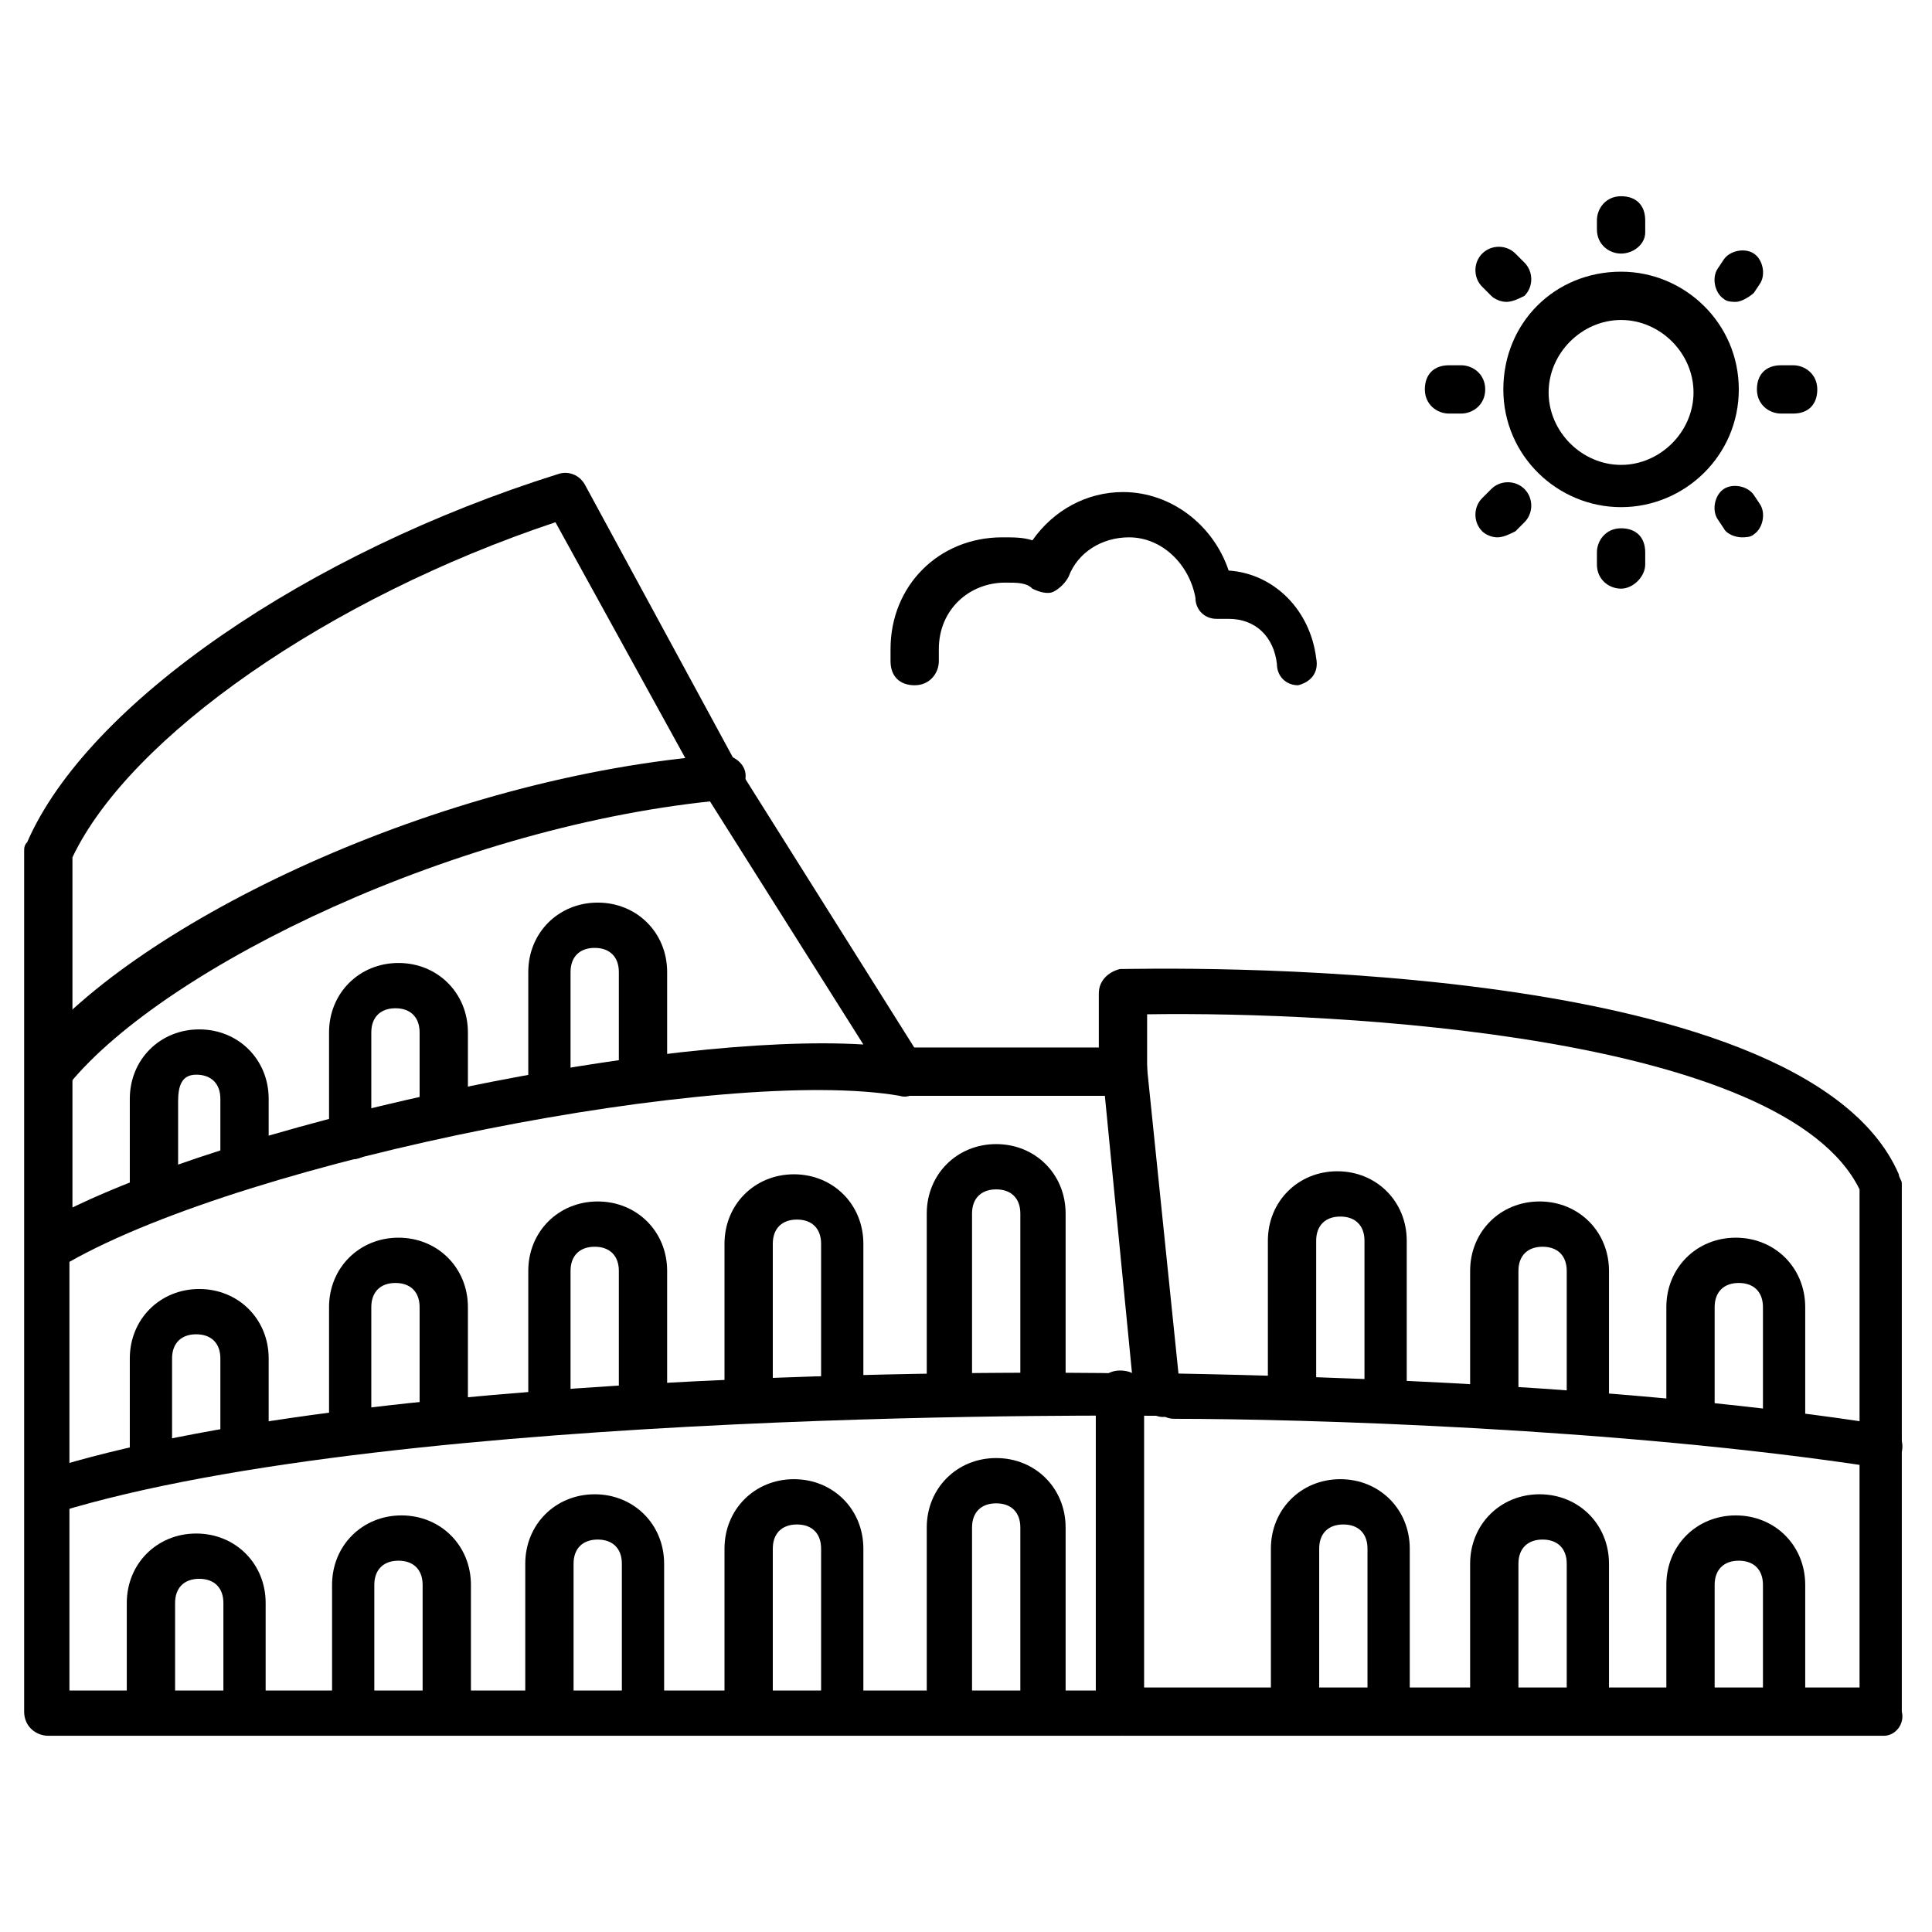 <svg id="Layer_1" height="512" viewBox="0 0 64 64" width="512" xmlns="http://www.w3.org/2000/svg"><g><g><g><g><path d="m43 22.7c-.4 0-.7-.3-.7-.7-.1-.9-.7-1.5-1.6-1.5h-.4c-.4 0-.7-.3-.7-.7-.2-1.1-1.1-2-2.2-2-.9 0-1.7.5-2 1.3-.1.2-.3.4-.5.5s-.5 0-.7-.1c-.2-.2-.5-.2-.9-.2-1.2 0-2.2.9-2.2 2.2v.4c0 .4-.3.8-.8.8s-.8-.3-.8-.8v-.4c0-2.1 1.6-3.7 3.7-3.7.4 0 .7 0 1 .1.7-1 1.8-1.6 3-1.6 1.6 0 3 1.1 3.5 2.6 1.5.1 2.7 1.3 2.9 2.9.1.5-.2.8-.6.9z"/></g><g><g><path d="m53.7 16.8c-2.1 0-3.9-1.7-3.9-3.9s1.7-3.9 3.9-3.9c2.1 0 3.9 1.7 3.9 3.9s-1.8 3.9-3.9 3.9zm0-6.2c-1.3 0-2.4 1.1-2.4 2.4s1.1 2.4 2.4 2.4 2.4-1.1 2.4-2.4-1.1-2.4-2.4-2.4z"/></g><g><g><g><g><path d="m53.7 8.4c-.4 0-.8-.3-.8-.8v-.3c0-.4.3-.8.8-.8s.8.3.8.8v.4c0 .4-.4.7-.8.7z"/></g></g><g><g><path d="m53.7 19.5c-.4 0-.8-.3-.8-.8v-.4c0-.4.3-.8.8-.8s.8.3.8.8v.4c0 .4-.4.8-.8.8z"/></g></g></g><g><g><g><path d="m59.4 13.7h-.4c-.4 0-.8-.3-.8-.8s.3-.8.8-.8h.4c.4 0 .8.3.8.8s-.3.8-.8.8z"/></g></g><g><g><path d="m48.4 13.7h-.4c-.4 0-.8-.3-.8-.8s.3-.8.8-.8h.4c.4 0 .8.3.8.8s-.4.8-.8.8z"/></g></g></g></g><g><g><g><g><path d="m57.5 10c-.1 0-.3 0-.4-.1-.3-.2-.4-.7-.2-1l.2-.3c.2-.3.7-.4 1-.2s.4.7.2 1l-.2.3c-.1.1-.4.3-.6.3z"/></g></g><g><g><path d="m49.6 17.8c-.2 0-.4-.1-.5-.2-.3-.3-.3-.8 0-1.1l.3-.3c.3-.3.8-.3 1.1 0s.3.8 0 1.1l-.3.3c-.2.1-.4.2-.6.2z"/></g></g></g><g><g><g><path d="m57.7 17.8c-.2 0-.5-.1-.6-.3l-.2-.3c-.2-.3-.1-.8.2-1s.8-.1 1 .2l.2.3c.2.3.1.8-.2 1-.1.1-.3.1-.4.1z"/></g></g><g><g><path d="m49.9 10c-.2 0-.4-.1-.5-.2l-.3-.3c-.3-.3-.3-.8 0-1.1s.8-.3 1.1 0l.3.3c.3.3.3.8 0 1.1-.2.1-.4.2-.6.2z"/></g></g></g></g></g></g></g><g><g><path d="m1.7 36.1c-.2 0-.3-.1-.5-.2-.3-.3-.4-.7-.1-1.1 3.4-4.2 13.4-9.1 22.8-9.8.4 0 .8.3.8.7s-.3.8-.7.8c-8.8.8-18.5 5.5-21.7 9.4-.1.2-.3.2-.6.2z"/></g><g><path d="m37.1 57.5h-35.5c-.4 0-.8-.3-.8-.8v-28.5c0-.1 0-.2.1-.3 2-4.6 9.3-9.6 17.6-12.2.3-.1.7 0 .9.4l5.1 9.4 6.1 9.7c.2.3.2.6 0 .8s-.5.4-.8.3c-5.8-1-21.5 2.1-27.5 5.5v14.2h34v-9.8c0-.4.3-.8.8-.8s.8.3.8.8v10.6c0 .3-.3.7-.8.7zm-34.7-29.1v11.6c6.2-3 19.6-5.8 26.2-5.4l-5.3-8.4-4.9-8.9c-7.5 2.5-14.1 7.1-16 11.1z"/></g><g><g><path d="m8.2 57.3c-.4 0-.8-.3-.8-.8v-3.4c0-.5-.3-.8-.8-.8s-.8.3-.8.8v3.4c0 .4-.3.8-.8.8s-.8-.3-.8-.8v-3.4c0-1.3 1-2.3 2.3-2.3s2.3 1 2.3 2.3v3.4c.2.4-.1.8-.6.8z"/></g><g><path d="m34.6 57.3c-.4 0-.8-.3-.8-.8v-5.9c0-.5-.3-.8-.8-.8s-.8.3-.8.8v5.9c0 .4-.3.8-.7.8s-.8-.3-.8-.8v-5.9c0-1.3 1-2.3 2.3-2.3s2.3 1 2.3 2.3v5.9c.1.4-.3.8-.7.8z"/></g><g><path d="m14.8 57.3c-.4 0-.8-.3-.8-.8v-4c0-.5-.3-.8-.8-.8s-.8.3-.8.8v4c0 .4-.3.8-.8.8s-.6-.4-.6-.8v-4c0-1.3 1-2.3 2.3-2.3s2.3 1 2.3 2.3v4c0 .4-.3.8-.8.8z"/></g><g><path d="m21.4 57.3c-.4 0-.8-.3-.8-.8v-4.7c0-.5-.3-.8-.8-.8s-.8.3-.8.8v4.7c0 .4-.3.8-.8.8s-.8-.3-.8-.8v-4.7c0-1.3 1-2.3 2.3-2.3s2.3 1 2.3 2.3v4.7c.2.4-.2.8-.6.8z"/></g><g><path d="m28 57.3c-.4 0-.8-.3-.8-.8v-5.2c0-.5-.3-.8-.8-.8s-.8.3-.8.8v5.2c0 .4-.3.8-.8.8s-.8-.3-.8-.8v-5.2c0-1.3 1-2.3 2.3-2.3s2.3 1 2.3 2.3v5.2c.2.4-.2.8-.6.8z"/></g></g><g><g><path d="m5.1 49c-.4 0-.8-.3-.8-.8v-3.2c0-1.3 1-2.3 2.3-2.3s2.3 1 2.3 2.3v2.6c0 .4-.3.8-.8.8s-.8-.3-.8-.8v-2.6c0-.5-.3-.8-.8-.8s-.8.3-.8.8v3.2c.2.5-.1.8-.6.8z"/></g><g><path d="m11.7 48c-.4 0-.8-.3-.8-.8v-3.9c0-1.3 1-2.3 2.3-2.3s2.3 1 2.3 2.3v3.5c0 .4-.3.8-.8.8s-.8-.3-.8-.8v-3.5c0-.5-.3-.8-.8-.8s-.8.3-.8.8v3.9c.2.4-.2.8-.6.8z"/></g><g><path d="m18.3 47.4c-.4 0-.8-.3-.8-.8v-4.5c0-1.3 1-2.3 2.3-2.3s2.3 1 2.3 2.3v4.3c0 .4-.3.8-.8.8s-.8-.3-.8-.8v-4.3c0-.5-.3-.8-.8-.8s-.8.3-.8.8v4.5c.2.5-.2.8-.6.8z"/></g><g><path d="m28 47c-.4 0-.8-.3-.8-.8v-5c0-.5-.3-.8-.8-.8s-.8.3-.8.8v5c0 .4-.3.8-.8.8s-.8-.3-.8-.8v-5c0-1.3 1-2.3 2.3-2.3s2.3 1 2.3 2.3v5c.2.5-.2.8-.6.8z"/></g><g><path d="m34.6 46.9c-.4 0-.8-.3-.8-.8v-5.9c0-.5-.3-.8-.8-.8s-.8.3-.8.8v5.9c0 .4-.3.8-.7.8s-.8-.3-.8-.8v-5.9c0-1.3 1-2.3 2.3-2.3s2.3 1 2.3 2.3v5.9c.1.5-.3.8-.7.8z"/></g></g><g><g><path d="m5.1 40.3c-.4 0-.8-.3-.8-.8v-3.1c0-1.3 1-2.3 2.3-2.3s2.3 1 2.3 2.3v2c0 .4-.3.8-.8.8s-.8-.3-.8-.8v-2c0-.5-.3-.8-.8-.8s-.6.4-.6.9v3.1c0 .4-.3.7-.8.7z"/></g><g><path d="m11.7 38.4c-.4 0-.8-.3-.8-.8v-3.4c0-1.3 1-2.3 2.3-2.3s2.3 1 2.3 2.3v2.6c0 .4-.3.8-.8.8s-.8-.3-.8-.8v-2.6c0-.5-.3-.8-.8-.8s-.8.3-.8.8v3.4c.2.4-.2.8-.6.8z"/></g><g><path d="m18.3 36.9c-.4 0-.8-.3-.8-.8v-3.9c0-1.3 1-2.3 2.3-2.3s2.3 1 2.3 2.3v3.4c0 .4-.3.8-.8.8s-.8-.3-.8-.8v-3.4c0-.5-.3-.8-.8-.8s-.8.3-.8.8v3.9c.2.5-.2.8-.6.8z"/></g></g><g><path d="m1.7 50.1c-.3 0-.6-.2-.7-.5-.1-.4.1-.8.5-.9 10.5-3.3 31.5-3.3 36-3.2l-.9-9.2h-6.6c-.4 0-.8-.3-.8-.8s.3-.8.8-.8h7.3c.4 0 .7.3.7.7l1.1 10.7c0 .2 0 .4-.2.6-.1.2-.3.3-.6.2-.2 0-25-.3-36.4 3.2 0 0-.1 0-.2 0z"/></g><g><g><path d="m59.2 57.3c-.4 0-.8-.3-.8-.8v-4c0-.5-.3-.8-.8-.8s-.8.3-.8.8v4c0 .4-.3.8-.8.8s-.8-.3-.8-.8v-4c0-1.3 1-2.3 2.3-2.3s2.3 1 2.3 2.3v4c.2.4-.1.8-.6.8z"/></g><g><path d="m52.7 57.3c-.4 0-.8-.3-.8-.8v-4.7c0-.5-.3-.8-.8-.8s-.8.3-.8.8v4.7c0 .4-.3.8-.8.8s-.8-.3-.8-.8v-4.7c0-1.3 1-2.3 2.3-2.3s2.3 1 2.3 2.3v4.7c.1.4-.2.8-.6.8z"/></g><g><path d="m46.1 57.3c-.4 0-.8-.3-.8-.8v-5.2c0-.5-.3-.8-.8-.8s-.8.3-.8.8v5.2c0 .4-.3.8-.8.8s-.8-.3-.8-.8v-5.2c0-1.3 1-2.3 2.3-2.3s2.3 1 2.3 2.3v5.2c.1.4-.2.8-.6.8z"/></g><g><g><path d="m59.2 48c-.4 0-.8-.3-.8-.8v-3.9c0-.5-.3-.8-.8-.8s-.8.3-.8.8v3.5c0 .4-.3.8-.8.8s-.8-.3-.8-.8v-3.5c0-1.3 1-2.3 2.3-2.3s2.3 1 2.3 2.3v3.9c.2.4-.1.8-.6.8z"/></g><g><path d="m52.7 47.4c-.4 0-.8-.3-.8-.8v-4.5c0-.5-.3-.8-.8-.8s-.8.3-.8.8v4.3c0 .4-.3.8-.8.8s-.8-.3-.8-.8v-4.3c0-1.3 1-2.3 2.3-2.3s2.3 1 2.3 2.3v4.5c.1.5-.2.8-.6.8z"/></g><g><path d="m46 46.9c-.4 0-.8-.3-.8-.8v-5c0-.5-.3-.8-.8-.8s-.8.3-.8.8v5c0 .4-.3.8-.8.8s-.8-.3-.8-.8v-5c0-1.3 1-2.3 2.3-2.3s2.3 1 2.3 2.3v5c.1.5-.2.8-.6.8z"/></g></g><g><path d="m62.2 48.6h-.1c-8.5-1.3-19-1.6-23.2-1.6-.4 0-.7-.3-.7-.8 0-.4.3-.7.8-.7 5.2.1 15.1.4 23.4 1.7.4.1.7.4.6.9-.2.2-.5.5-.8.5z"/></g></g><g><path d="m62.4 57.5h-25.2c-.4 0-.8-.3-.8-.8s.3-.8.8-.8h24.4v-16.5c-2.5-5.1-17.2-5.9-23.6-5.8v1.9c0 .4-.3.8-.8.8s-.8-.3-.8-.8v-2.6c0-.4.3-.7.7-.8.9 0 22.6-.6 25.8 6.8 0 .1.1.2.1.3v17.5c.1.4-.2.8-.6.8z"/></g></g></g></svg>